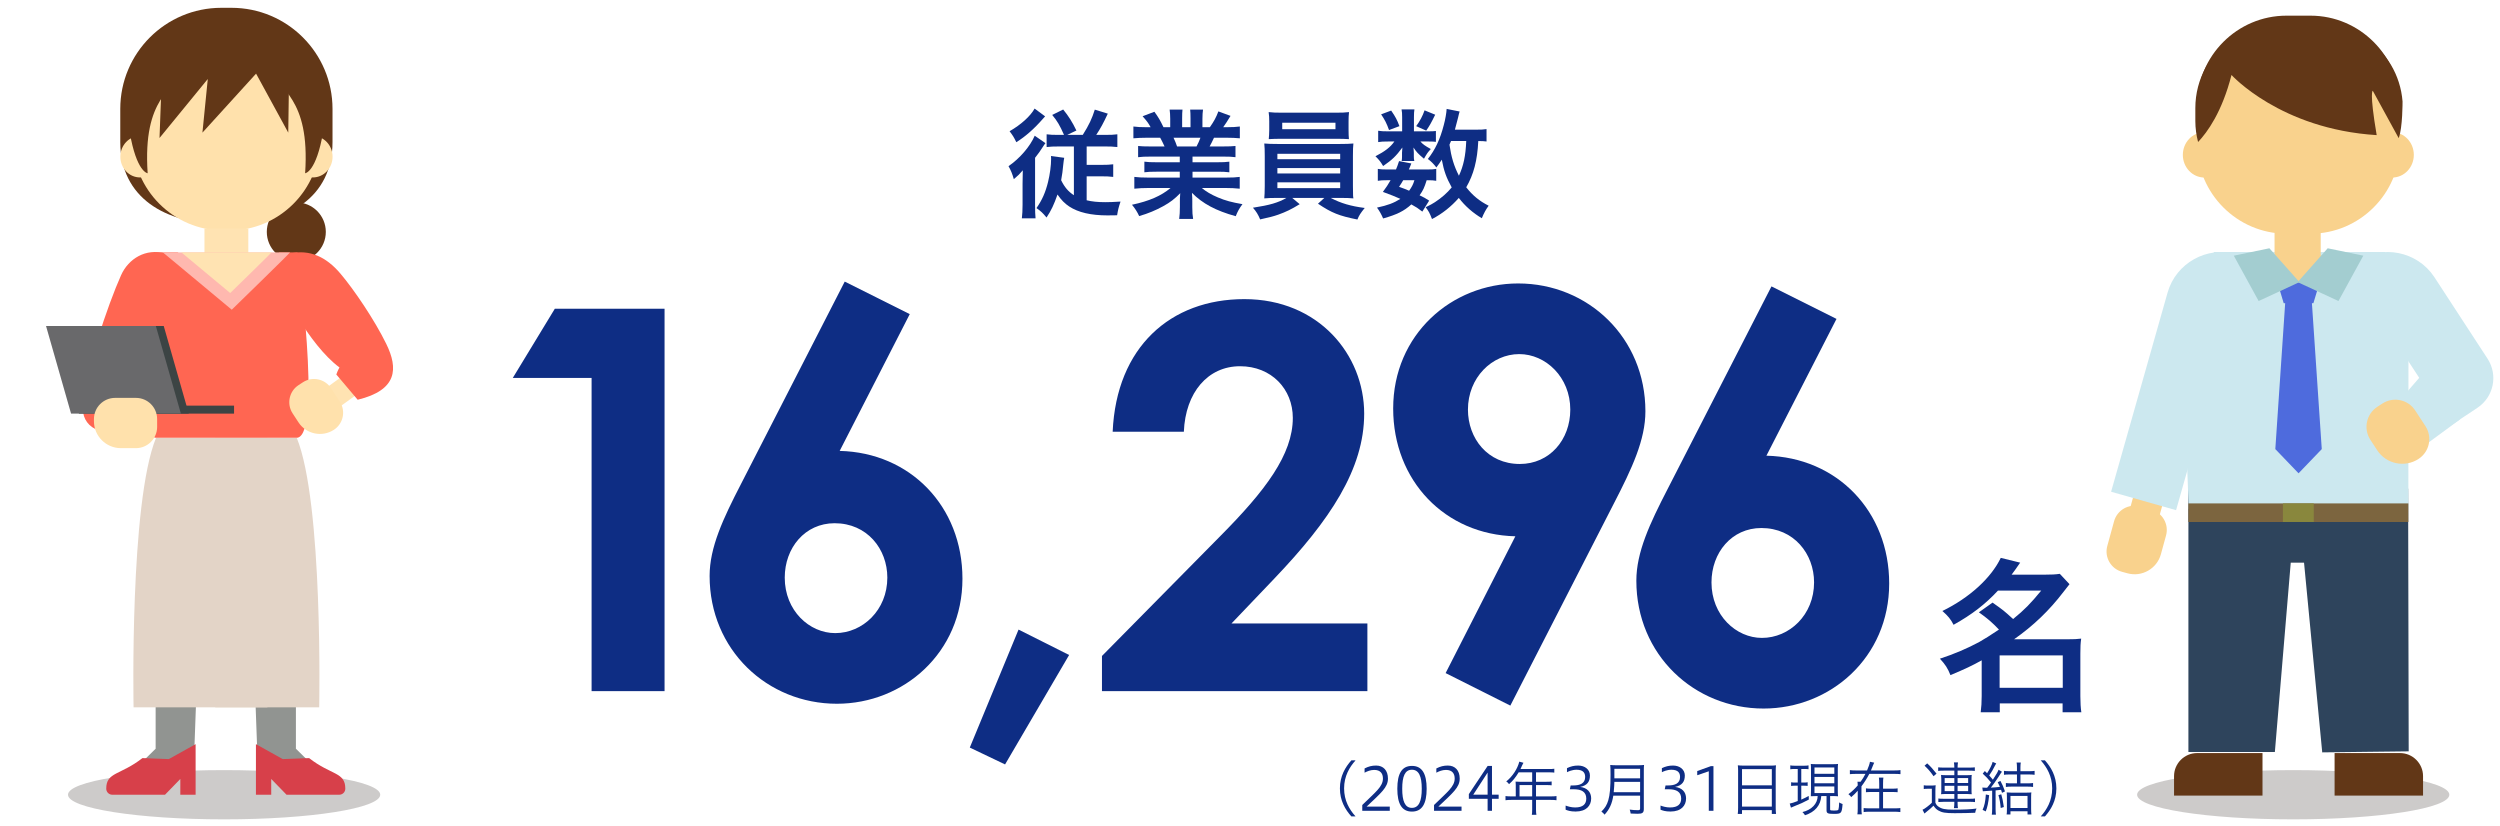 <?xml version="1.0" encoding="utf-8"?>
<!-- Generator: Adobe Illustrator 15.1.0, SVG Export Plug-In . SVG Version: 6.00 Build 0)  -->
<!DOCTYPE svg PUBLIC "-//W3C//DTD SVG 1.1//EN" "http://www.w3.org/Graphics/SVG/1.1/DTD/svg11.dtd">
<svg version="1.1" xmlns="http://www.w3.org/2000/svg" xmlns:xlink="http://www.w3.org/1999/xlink" x="0px" y="0px" width="466px"
	 height="154px" viewBox="0 0 466 154" enable-background="new 0 0 466 154" xml:space="preserve">
<g id="レイヤー_1">
	<g>
		<defs>
			<rect id="SVGID_1_" width="466" height="154"/>
		</defs>
		<clipPath id="SVGID_2_">
			<use xlink:href="#SVGID_1_"  overflow="visible"/>
		</clipPath>
		<g clip-path="url(#SVGID_2_)">
			<defs>
				<rect id="SVGID_3_" width="466" height="154"/>
			</defs>
			<clipPath id="SVGID_4_">
				<use xlink:href="#SVGID_3_"  overflow="visible"/>
			</clipPath>
			<g clip-path="url(#SVGID_4_)">
				<g>
					<defs>
						<rect id="SVGID_5_" x="398.355" y="143.547" width="58.2" height="9.18"/>
					</defs>
					<clipPath id="SVGID_6_">
						<use xlink:href="#SVGID_5_"  overflow="visible"/>
					</clipPath>
					<g clip-path="url(#SVGID_6_)">
						<defs>
							<rect id="SVGID_7_" x="398.356" y="143.547" width="58.198" height="9.18"/>
						</defs>
						<clipPath id="SVGID_8_">
							<use xlink:href="#SVGID_7_"  overflow="visible"/>
						</clipPath>
						<path clip-path="url(#SVGID_8_)" fill="#CDCBCA" d="M456.556,148.137c0,2.535-13.029,4.59-29.1,4.59
							c-16.071,0-29.101-2.055-29.101-4.59s13.029-4.59,29.101-4.59C443.526,143.547,456.556,145.602,456.556,148.137"/>
					</g>
				</g>
			</g>
		</g>
		<polygon clip-path="url(#SVGID_2_)" fill="#2E445C" points="432.864,140.243 448.98,140.05 448.875,91.092 407.918,91.022 
			407.918,140.168 424.035,140.168 426.996,104.879 429.472,104.879 		"/>
		<g clip-path="url(#SVGID_2_)">
			<defs>
				<rect id="SVGID_9_" width="466" height="154"/>
			</defs>
			<clipPath id="SVGID_10_">
				<use xlink:href="#SVGID_9_"  overflow="visible"/>
			</clipPath>
			<path clip-path="url(#SVGID_10_)" fill="#623717" d="M426.198,2.92h4.484c9.16,0,16.655,7.495,16.655,16.656
				c0,9.161-7.495,16.656-16.655,16.656h-4.484c-9.161,0-16.656-7.495-16.656-16.656C409.542,10.416,417.037,2.92,426.198,2.92"/>
			<polygon clip-path="url(#SVGID_10_)" fill="#CCE8EF" points="444.568,46.975 412.685,46.975 406.93,66.865 407.981,94.875 
				448.916,94.875 448.938,66.865 			"/>
			<rect x="423.978" y="40.472" clip-path="url(#SVGID_10_)" fill="#F9D28D" width="8.603" height="8.601"/>
			<polygon clip-path="url(#SVGID_10_)" fill="#F9D28D" points="422.641,47.66 428.449,54.725 434.257,47.66 			"/>
			<polygon clip-path="url(#SVGID_10_)" fill="#4E6BDD" points="431.217,56.512 425.681,56.512 424.474,52.491 432.424,52.491 			
				"/>
			<polygon clip-path="url(#SVGID_10_)" fill="#4E6BDD" points="432.777,83.713 428.449,88.223 424.12,83.713 425.989,56.021 
				430.909,56.021 			"/>
			<path clip-path="url(#SVGID_10_)" fill="#623717" d="M405.242,148.3h16.488v-7.928h-12.192c-2.363,0-4.296,1.933-4.296,4.296
				V148.3z"/>
			<path clip-path="url(#SVGID_10_)" fill="#623717" d="M451.656,148.3h-16.489v-7.928h12.193c2.362,0,4.296,1.933,4.296,4.296
				V148.3z"/>
			<path clip-path="url(#SVGID_10_)" fill="#F9D28D" d="M397.846,102.511L397.846,102.511c-1.505-0.413-2.391-1.968-1.977-3.473
				l10.605-38.611c0.413-1.505,1.968-2.389,3.473-1.976s2.39,1.968,1.977,3.473l-10.605,38.611
				C400.905,102.039,399.351,102.924,397.846,102.511"/>
			<path clip-path="url(#SVGID_10_)" fill="#F9D28D" d="M396.562,106.864l-1.016-0.279c-2.091-0.574-3.32-2.734-2.746-4.824
				l1.265-4.603c0.574-2.092,2.734-3.32,4.824-2.746l2.115,0.581c2.082,0.571,3.317,2.742,2.745,4.824l-0.962,3.505
				C402.049,106.008,399.248,107.602,396.562,106.864"/>
			<path clip-path="url(#SVGID_10_)" fill="#CCE8EF" d="M404.037,54.54l-10.529,37.122l12.111,3.436l12.773-45.032
				c0.328-1.156-0.351-2.369-1.505-2.697C411.381,45.807,405.6,49.034,404.037,54.54"/>
			<path clip-path="url(#SVGID_10_)" fill="#F9D28D" d="M426.198,10.248h4.484c9.16,0,16.655,7.495,16.655,16.656
				c0,9.161-7.495,16.656-16.655,16.656h-4.484c-9.161,0-16.656-7.495-16.656-16.656C409.542,17.743,417.037,10.248,426.198,10.248"
				/>
			<path clip-path="url(#SVGID_10_)" fill="#F9D28D" d="M414.912,28.871c0,2.332-1.797,4.222-4.014,4.222
				c-2.218,0-4.016-1.89-4.016-4.222s1.798-4.222,4.016-4.222C413.115,24.649,414.912,26.539,414.912,28.871"/>
			<path clip-path="url(#SVGID_10_)" fill="#F9D28D" d="M449.936,28.871c0,2.332-1.797,4.222-4.014,4.222
				c-2.219,0-4.016-1.89-4.016-4.222s1.797-4.222,4.016-4.222C448.139,24.649,449.936,26.539,449.936,28.871"/>
			<path clip-path="url(#SVGID_10_)" fill="#623717" d="M440.872,7.002c-2.521-1.699-5.553-2.695-8.805-2.695h-7.023
				c-3.241,0-6.262,0.99-8.778,2.679c-4.244,2.847-7.055,7.687-7.055,13.154v2.432c0,1.346,0.189,2.648,0.51,3.898
				c1.713-1.799,4.463-5.567,6.232-12.495c0,0,9.102,10.093,27.061,11.214c-1.404-8.27-0.727-8.27-0.727-8.27
				s3.611,6.599,4.83,8.829c0.752-1.945,0.719-6.843,0.719-6.843C447.449,13.962,444.779,9.634,440.872,7.002"/>
			<path clip-path="url(#SVGID_10_)" fill="#CCE8EF" d="M453.73,51.603l9.953,15.262c1.985,3.047,1.147,7.124-1.88,9.14
				l-5.013,3.339l-18.096-27.606c-0.666-0.999-0.394-2.362,0.606-3.028C444.065,45.538,450.559,46.84,453.73,51.603"/>
			<polygon clip-path="url(#SVGID_10_)" fill="#CCE8EF" points="451.386,83.438 458.477,78.222 456.635,63.886 446.968,74.996 			
				"/>
			<path clip-path="url(#SVGID_10_)" fill="#F9D28D" d="M450.817,85.545L450.817,85.545c2.044-1.337,2.618-4.077,1.281-6.122
				l-1.91-2.92c-1.337-2.043-4.078-2.617-6.122-1.28l-0.954,0.624c-2.036,1.332-2.612,4.087-1.28,6.123l1.285,1.965
				C444.792,86.495,448.257,87.221,450.817,85.545"/>
			<polygon clip-path="url(#SVGID_10_)" fill="#A3CDD0" points="428.618,52.588 421.01,56.111 416.379,47.659 423.016,46.277 			"/>
			<polygon clip-path="url(#SVGID_10_)" fill="#A3CDD0" points="428.279,52.588 435.889,56.111 440.52,47.659 433.882,46.277 			"/>
			<rect x="407.906" y="93.834" clip-path="url(#SVGID_10_)" fill="#7C653F" width="41.011" height="3.464"/>
			<rect x="425.536" y="93.834" clip-path="url(#SVGID_10_)" fill="#89873D" width="5.75" height="3.464"/>
		</g>
		<g clip-path="url(#SVGID_2_)">
			<defs>
				<rect id="SVGID_11_" width="466" height="154"/>
			</defs>
			<clipPath id="SVGID_12_">
				<use xlink:href="#SVGID_11_"  overflow="visible"/>
			</clipPath>
			<g clip-path="url(#SVGID_12_)">
				<g>
					<defs>
						<rect id="SVGID_13_" x="12.675" y="143.547" width="58.2" height="9.18"/>
					</defs>
					<clipPath id="SVGID_14_">
						<use xlink:href="#SVGID_13_"  overflow="visible"/>
					</clipPath>
					<g clip-path="url(#SVGID_14_)">
						<defs>
							<rect id="SVGID_15_" x="12.675" y="143.547" width="58.2" height="9.18"/>
						</defs>
						<clipPath id="SVGID_16_">
							<use xlink:href="#SVGID_15_"  overflow="visible"/>
						</clipPath>
						<path clip-path="url(#SVGID_16_)" fill="#CDCBCA" d="M70.875,148.137c0,2.535-13.028,4.59-29.1,4.59
							c-16.071,0-29.1-2.055-29.1-4.59s13.029-4.59,29.1-4.59C57.847,143.547,70.875,145.602,70.875,148.137"/>
					</g>
				</g>
			</g>
		</g>
		<polygon clip-path="url(#SVGID_2_)" fill="#919491" points="29.011,114.724 37.137,114.724 36.121,142.601 24.74,143.76 
			29.011,139.561 		"/>
		<g clip-path="url(#SVGID_2_)">
			<defs>
				<rect id="SVGID_17_" width="466" height="154"/>
			</defs>
			<clipPath id="SVGID_18_">
				<use xlink:href="#SVGID_17_"  overflow="visible"/>
			</clipPath>
			<path clip-path="url(#SVGID_18_)" fill="#D7404A" d="M20.93,148.137h9.829l2.856-2.94l-0.004,2.94h2.852v-9.427l-4.998,2.785
				l-4.916-0.186c-4.146,3.234-6.745,2.568-6.745,5.701C19.804,147.633,20.308,148.137,20.93,148.137"/>
			<polygon clip-path="url(#SVGID_18_)" fill="#919491" points="55.157,114.724 47.031,114.724 48.047,142.601 59.428,143.76 
				55.157,139.561 			"/>
			<path clip-path="url(#SVGID_18_)" fill="#D7404A" d="M63.239,148.137H53.41l-2.856-2.94l0.004,2.94h-2.852v-9.427l4.998,2.785
				l4.916-0.186c4.146,3.234,6.745,2.568,6.745,5.701C64.365,147.633,63.861,148.137,63.239,148.137"/>
			<path clip-path="url(#SVGID_18_)" fill="#E3D4C7" d="M40.13,131.849h19.371c0,0,0.764-38.125-4.193-50.256H40.13V131.849z"/>
			<path clip-path="url(#SVGID_18_)" fill="#623717" d="M60.732,43.224c0,3.038-2.462,5.5-5.5,5.5s-5.5-2.462-5.5-5.5
				s2.462-5.5,5.5-5.5S60.732,40.186,60.732,43.224"/>
			<path clip-path="url(#SVGID_18_)" fill="#FFE3B2" d="M61.105,75.857l-1.043-1.445c-0.412-0.571-0.284-1.368,0.287-1.78
				l5.493-3.966c0.571-0.413,1.368-0.284,1.781,0.287l1.043,1.445c0.412,0.571,0.283,1.368-0.288,1.78l-5.492,3.966
				C62.315,76.558,61.518,76.428,61.105,75.857"/>
			<path clip-path="url(#SVGID_18_)" fill="#E3D4C7" d="M49.837,131.849H24.898c0,0-0.764-38.125,4.193-50.256h20.746V131.849z"/>
			<path clip-path="url(#SVGID_18_)" fill="#FF6652" d="M55.45,47.045h-3.384l-9.23,8.554l-9.708-8.554h-4.177
				c0,0-4.643,33.694,0.007,34.548H41.36h1.681h12.401C60.093,80.739,55.45,47.045,55.45,47.045"/>
			<path clip-path="url(#SVGID_18_)" fill="#FF6652" d="M22.568,51.296c-2.408,5.372-6.924,18.429-7.106,24.943
				c-0.051,1.825,1.15,3.445,2.906,3.943l2.536,0.719c3.558,0.943,10.914-32.025,10.914-32.025c0.193-0.682-0.267-1.416-1.023-1.63
				C27.192,46.225,23.952,48.208,22.568,51.296"/>
			<path clip-path="url(#SVGID_18_)" fill="#623717" d="M43.137,1.455h-1.874c-10.407,0-18.844,8.437-18.844,18.844v6.175
				c0,10.407,8.437,15.25,18.844,15.25h1.874c10.407,0,18.844-4.843,18.844-15.25v-6.175C61.981,9.892,53.544,1.455,43.137,1.455"/>
			<path clip-path="url(#SVGID_18_)" fill="#FFE1AC" d="M41.68,6.528h1.041c9.318,0,16.942,7.624,16.942,16.941v2.564
				c0,9.318-7.624,16.941-16.942,16.941H41.68c-9.318,0-16.941-7.623-16.941-16.941v-2.564C24.739,14.152,32.362,6.528,41.68,6.528"
				/>
			<path clip-path="url(#SVGID_18_)" fill="#FFE1AC" d="M29.779,29.212c0,2.134-1.645,3.864-3.674,3.864
				c-2.028,0-3.673-1.73-3.673-3.864s1.645-3.864,3.673-3.864C28.134,25.349,29.779,27.079,29.779,29.212"/>
			<path clip-path="url(#SVGID_18_)" fill="#FFE1AC" d="M61.993,29.212c0,2.134-1.645,3.864-3.674,3.864
				c-2.028,0-3.673-1.73-3.673-3.864s1.645-3.864,3.673-3.864C60.348,25.349,61.993,27.079,61.993,29.212"/>
			<rect x="38.113" y="42.603" clip-path="url(#SVGID_18_)" fill="#FFE3B2" width="8.173" height="7.107"/>
			<path clip-path="url(#SVGID_18_)" fill="#FFB8AF" d="M43.201,57.73c0,0-13.2-11-12.847-10.679H54.04
				C54.515,46.73,43.201,57.73,43.201,57.73"/>
			<path clip-path="url(#SVGID_18_)" fill="#FFE3B2" d="M42.909,54.62c0,0-9.358-7.798-9.108-7.571h16.792
				C50.93,46.822,42.909,54.62,42.909,54.62"/>
			<path clip-path="url(#SVGID_18_)" fill="#623717" d="M50.369,12.229c1.476,4.939,7.471,5.661,6.508,20.068
				c0,0,2.071-0.164,3.353-7.696c0.257-1.511,0.77-6.511,0.77-6.511c-1.28-7.773-6.583-11.561-6.583-11.561"/>
			<path clip-path="url(#SVGID_18_)" fill="#623717" d="M34.031,12.229c-1.476,4.939-7.471,5.661-6.508,20.068
				c0,0-2.071-0.164-3.353-7.696c-0.257-1.511-0.77-6.511-0.77-6.511c1.28-7.773,6.583-11.561,6.583-11.561"/>
			<polygon clip-path="url(#SVGID_18_)" fill="#623717" points="43.322,4.31 30.426,7.355 29.732,25.724 38.732,14.724 
				37.732,24.724 47.732,13.724 53.732,24.724 53.973,7.355 			"/>
			<path clip-path="url(#SVGID_18_)" fill="#FF6652" d="M63.462,51.006c2.526,2.98,6.333,8.592,8.535,13.088
				c2.26,4.614,2.079,8.629-5.327,10.418l-3.979-4.705c0.278-0.821,0.592-1.307,0.592-1.307
				C57.418,64.141,52.38,53.547,52.38,53.547c-0.571-0.858,0.744-6.101,1.828-6.325C57.669,46.507,60.732,47.786,63.462,51.006"/>
			<path clip-path="url(#SVGID_18_)" fill="#FFE1AC" d="M62.242,80.112L62.242,80.112c1.753-1.147,2.245-3.497,1.098-5.25
				l-1.637-2.503c-1.147-1.753-3.497-2.245-5.25-1.098l-0.818,0.535c-1.746,1.141-2.24,3.504-1.098,5.25l1.102,1.685
				C57.075,80.928,60.046,81.548,62.242,80.112"/>
			<rect x="26.42" y="75.61" clip-path="url(#SVGID_18_)" fill="#3C4444" width="17.209" height="1.489"/>
			<polygon clip-path="url(#SVGID_18_)" fill="#3C4444" points="35.188,77.099 14.721,77.099 10.056,60.771 30.523,60.771 			"/>
			<polygon clip-path="url(#SVGID_18_)" fill="#69696B" points="33.715,77.099 13.247,77.099 8.582,60.771 29.05,60.771 			"/>
			<path clip-path="url(#SVGID_18_)" fill="#FFE1AC" d="M17.511,78.52v-0.403c0-2.183,1.77-3.952,3.952-3.952h3.874
				c2.183,0,3.952,1.769,3.952,3.952v1.466c0,2.174-1.778,3.953-3.952,3.953h-2.81C19.768,83.535,17.511,81.278,17.511,78.52"/>
		</g>
		<g clip-path="url(#SVGID_2_)">
			<path fill="#0E2D84" d="M371.411,112.325c1.992,1.41,2.054,1.44,3.832,3.065c2.146-1.747,3.249-2.882,5.241-5.303h-8.062
				c-2.392,2.574-4.874,4.476-8.277,6.376c-0.521-1.042-1.042-1.655-2.084-2.575c5.027-2.452,9.073-6.131,10.882-9.901l3.617,0.889
				c-0.797,1.165-1.072,1.533-1.594,2.238h6.284c1.165,0,1.9-0.031,2.698-0.153l1.809,1.931c-0.368,0.46-0.398,0.491-1.104,1.41
				c-2.667,3.495-5.61,6.315-9.228,8.859h9.933c1.226,0,1.839-0.03,2.574-0.122c-0.122,0.827-0.153,1.624-0.153,2.82v7.878
				c0,1.227,0.062,2.237,0.185,3.035h-3.495v-1.655h-11.71v1.655h-3.556c0.122-0.92,0.184-1.932,0.184-3.035v-6.652
				c-1.87,1.042-3.065,1.595-5.824,2.759c-0.521-1.317-0.95-1.962-1.962-3.065c2.636-0.858,5.149-1.931,7.357-3.127
				c0.98-0.552,1.992-1.195,3.647-2.299c-1.287-1.349-2.146-2.084-3.74-3.219L371.411,112.325z M372.729,128.204h11.771v-6.039
				h-11.771V128.204z"/>
		</g>
		<g clip-path="url(#SVGID_2_)">
			<defs>
				<rect id="SVGID_19_" width="466" height="154"/>
			</defs>
			<clipPath id="SVGID_20_">
				<use xlink:href="#SVGID_19_"  overflow="visible"/>
			</clipPath>
			<g clip-path="url(#SVGID_20_)">
				<path fill="#0E2D84" d="M189.858,117.355l9.426,4.736l-11.94,20.4l-6.574-3.143L189.858,117.355z"/>
			</g>
		</g>
		<g clip-path="url(#SVGID_2_)">
			<path fill="#0E2D84" d="M190.606,34.274c0-0.946,0-1.078,0.044-2.53c-0.638,0.748-0.792,0.902-1.672,1.65
				c-0.286-0.99-0.55-1.65-0.99-2.42c2.09-1.431,4.026-3.675,4.884-5.677l2.002,1.386c-0.198,0.242-0.22,0.286-0.726,1.056
				c-0.374,0.572-0.44,0.682-1.21,1.672v8.713c0,1.21,0.022,1.914,0.088,2.574h-2.552c0.088-0.704,0.132-1.54,0.132-2.552V34.274z
				 M194.809,21.688c-0.176,0.176-0.22,0.22-0.396,0.44c-1.672,1.915-3.279,3.323-4.973,4.379c-0.462-0.946-0.594-1.166-1.254-2.046
				c2.112-1.21,3.895-2.816,4.665-4.225L194.809,21.688z M198.33,25.143c-0.77-1.76-1.276-2.618-2.2-3.719l2.046-1.012
				c0.99,1.21,1.716,2.354,2.464,3.917l-1.716,0.814h2.904c1.188-1.892,1.716-3.037,2.244-4.708l2.42,0.748
				c-0.77,1.672-1.386,2.816-2.156,3.96h1.716c1.012,0,1.584-0.022,2.222-0.11v2.376c-0.748-0.088-1.452-0.11-2.333-0.11h-3.388
				v3.433h2.772c0.924,0,1.518-0.022,2.178-0.11v2.354c-0.682-0.088-1.342-0.11-2.222-0.11h-2.729v4.467
				c1.012,0.242,2.046,0.352,3.455,0.352c0.77,0,1.43-0.022,2.86-0.11c-0.374,1.122-0.462,1.497-0.638,2.553
				c-1.056,0.022-1.672,0.022-1.804,0.022c-3.059,0-5.435-0.55-7.107-1.65c-0.836-0.55-1.519-1.232-2.201-2.244
				c-0.638,1.848-1.188,3.014-2.046,4.291c-0.682-0.836-1.012-1.145-1.871-1.76c1.056-1.519,1.672-2.905,2.156-4.863
				c0.352-1.43,0.572-3.081,0.572-4.334c0-0.242,0-0.308-0.022-0.506l2.464,0.33c-0.066,0.374-0.11,0.616-0.176,1.254
				c-0.088,1.012-0.22,2.024-0.396,2.926c0.616,1.276,1.342,2.134,2.376,2.794v-9.087h-2.729c-0.99,0-1.694,0.022-2.354,0.11v-2.376
				c0.616,0.088,1.232,0.11,2.178,0.11H198.33z"/>
			<path fill="#0E2D84" d="M214.411,29.191c-1.012,0-1.584,0.022-2.267,0.11v-2.09c0.616,0.066,1.188,0.088,2.267,0.088h2.662
				c-0.33-0.704-0.572-1.21-0.814-1.628h-2.376c-1.078,0-1.914,0.044-2.618,0.11v-2.2c0.682,0.088,1.386,0.132,2.508,0.132h0.704
				c-0.418-0.77-0.682-1.122-1.496-2.046l2.2-0.836c0.748,1.034,1.056,1.562,1.694,2.882h1.254V22.15c0-0.66-0.044-1.276-0.11-1.716
				h2.398c-0.044,0.396-0.066,0.88-0.066,1.628v1.65h1.562v-1.65c0-0.704-0.022-1.21-0.066-1.628h2.398
				c-0.066,0.418-0.11,1.012-0.11,1.716v1.562h1.386c0.771-1.1,1.188-1.87,1.584-2.948l2.266,0.836
				c-0.528,0.88-0.88,1.43-1.364,2.112h0.616c1.144,0,1.826-0.044,2.486-0.132v2.2c-0.682-0.066-1.54-0.11-2.618-0.11h-2.2
				c-0.418,0.88-0.506,1.078-0.814,1.628h2.553c1.078,0,1.628-0.022,2.266-0.088v2.09c-0.682-0.088-1.232-0.11-2.266-0.11h-5.743
				v1.056h4.599c0.99,0,1.65-0.022,2.267-0.11v1.98c-0.616-0.088-1.298-0.11-2.267-0.11h-4.599v1.1h6.139
				c1.254,0,2.024-0.044,2.662-0.132v2.2c-0.814-0.088-1.628-0.132-2.64-0.132h-4.423c0.748,0.638,1.738,1.232,2.993,1.76
				c1.408,0.594,2.552,0.902,4.577,1.254c-0.616,0.836-0.88,1.32-1.254,2.244c-3.696-1.012-6.183-2.354-8.163-4.356
				c0.066,0.836,0.066,1.034,0.066,1.562v1.078c0,0.924,0.044,1.606,0.154,2.222h-2.597c0.088-0.638,0.132-1.364,0.132-2.244v-1.056
				c0-0.506,0-0.594,0.066-1.496c-1.034,1.056-1.848,1.694-3.168,2.42c-1.408,0.77-2.75,1.342-4.489,1.848
				c-0.352-0.77-0.77-1.43-1.342-2.112c3.212-0.682,5.435-1.65,7.195-3.125h-4.093c-1.034,0-1.826,0.044-2.663,0.132v-2.2
				c0.704,0.088,1.453,0.132,2.641,0.132h5.831v-1.1h-4.356c-0.968,0-1.628,0.022-2.244,0.11v-1.98
				c0.616,0.088,1.254,0.11,2.244,0.11h4.356v-1.056H214.411z M223.036,27.299c0.33-0.638,0.506-1.034,0.726-1.628h-5.017
				c0.308,0.66,0.44,0.99,0.66,1.628H223.036z"/>
			<path fill="#0E2D84" d="M238.104,36.892c-1.1,0-1.738,0.022-2.442,0.088c0.044-0.55,0.088-1.21,0.088-2.311v-5.567
				c0-1.122-0.021-1.694-0.088-2.354c0.66,0.066,1.408,0.088,2.442,0.088h11.706c1.078,0,1.694-0.022,2.464-0.088
				c-0.065,0.594-0.088,1.122-0.088,2.354v5.567c0,0.858,0.022,1.342,0.022,1.43c0,0.418,0,0.484,0.065,0.88
				c-0.682-0.066-1.364-0.088-2.464-0.088h-1.761c1.871,0.99,3.741,1.541,6.337,1.871c-0.792,0.99-1.056,1.386-1.364,2.156
				c-3.41-0.682-4.796-1.232-7.349-2.949l1.188-1.078h-5.985l1.387,1.167c-1.541,0.946-2.53,1.43-4.005,1.958
				c-0.88,0.308-1.563,0.484-3.366,0.88c-0.374-0.902-0.727-1.474-1.343-2.178c3.146-0.484,4.665-0.924,6.249-1.827H238.104z
				 M251.373,24.285c0,0.66,0.021,1.144,0.065,1.65c-0.66-0.044-1.408-0.066-2.376-0.066h-10.144c-0.99,0-1.761,0.022-2.421,0.066
				c0.045-0.55,0.089-1.056,0.089-1.65V22.59c0-0.66-0.022-1.034-0.11-1.694c0.771,0.088,1.32,0.11,2.508,0.11h9.99
				c1.188,0,1.716-0.022,2.486-0.11c-0.066,0.594-0.088,0.99-0.088,1.694V24.285z M238.104,29.675h11.706v-1.012h-11.706V29.675z
				 M238.104,32.337h11.706v-1.012h-11.706V32.337z M238.104,35.066h11.706v-1.078h-11.706V35.066z M239.007,22.876v1.21h9.924
				v-1.21H239.007z"/>
		</g>
		<g clip-path="url(#SVGID_2_)">
			<path fill="#0E2D84" d="M266.243,24.482c0.66,0,1.144-0.022,1.408-0.066v2.024c-0.33-0.044-0.727-0.066-1.408-0.066h-1.475
				c0.396,0.484,0.858,0.814,1.937,1.408c-0.594,0.638-0.682,0.77-1.276,1.804c-1.1-0.924-1.408-1.254-1.958-2.09
				c0.044,0.462,0.066,0.726,0.066,0.902v0.792c0,0.286,0.021,0.55,0.088,0.814h-2.354c0.044-0.242,0.065-0.484,0.065-0.726v-0.836
				c0-0.198,0.022-0.55,0.066-0.946c-1.188,1.606-1.893,2.288-3.587,3.454c-0.483-0.814-0.726-1.122-1.43-1.826
				c1.76-0.902,2.794-1.694,3.521-2.75h-1.188c-0.792,0-1.342,0.022-1.826,0.11v-2.112c0.506,0.088,1.013,0.11,1.849,0.11h2.618
				v-2.596c0-0.682-0.022-1.056-0.11-1.497h2.398c-0.065,0.418-0.088,0.792-0.088,1.453v2.64H266.243z M265.121,39.445
				c-0.814-0.638-1.122-0.836-2.047-1.342c-1.386,1.254-2.684,1.892-5.259,2.618c-0.33-0.77-0.66-1.364-1.144-2.024
				c1.98-0.418,3.146-0.858,4.356-1.628c-1.101-0.484-1.694-0.726-3.257-1.298c0.704-0.968,0.902-1.254,1.431-2.178h-0.639
				c-0.792,0-1.231,0.022-1.737,0.11v-2.222c0.483,0.088,0.924,0.11,1.737,0.11h1.65c0.221-0.506,0.309-0.77,0.572-1.562l2.288,0.44
				c-0.197,0.55-0.286,0.704-0.462,1.122h3.477c0.771,0,1.21-0.022,1.628-0.11v2.222c-0.462-0.088-0.836-0.11-1.782-0.11
				c-0.439,1.386-0.638,1.848-1.319,2.816c0.88,0.418,1.034,0.506,1.782,0.99L265.121,39.445z M259.313,20.61
				c0.836,1.21,1.1,1.738,1.54,2.904l-1.937,0.726c-0.44-1.232-0.792-1.914-1.475-2.926L259.313,20.61z M261.557,33.592
				c-0.309,0.528-0.374,0.638-0.771,1.232c0.924,0.33,1.21,0.44,1.87,0.726c0.462-0.616,0.771-1.188,0.99-1.958H261.557z
				 M267.52,21.38c-0.836,1.694-0.99,1.958-1.673,2.971l-1.87-0.836c0.704-0.968,1.188-1.87,1.563-2.948L267.52,21.38z
				 M277.091,26.375c-0.44-0.066-0.683-0.066-1.54-0.088c-0.177,3.653-0.858,6.227-2.245,8.625c1.188,1.518,2.465,2.574,4.181,3.433
				c-0.506,0.682-0.88,1.364-1.275,2.332c-1.65-0.968-3.146-2.288-4.291-3.785c-1.408,1.606-3.08,2.949-4.995,3.939
				c-0.439-1.145-0.638-1.497-1.188-2.201c0.946-0.462,1.231-0.616,1.738-0.946c1.275-0.836,2.266-1.716,3.124-2.75
				c-1.034-1.871-1.452-3.081-1.849-5.171c-0.396,0.616-0.55,0.836-1.012,1.452c-0.484-0.638-0.968-1.122-1.584-1.584
				c1.364-1.716,2.288-3.675,2.97-6.337c0.286-1.034,0.507-2.354,0.528-2.993l2.421,0.484c-0.088,0.264-0.133,0.462-0.309,1.21
				c-0.132,0.572-0.33,1.32-0.572,2.178h3.829c1.056,0,1.54-0.022,2.068-0.11V26.375z M270.468,26.287
				c-0.176,0.396-0.176,0.396-0.286,0.682c0.352,2.354,0.814,3.917,1.76,5.787c0.858-1.849,1.255-3.719,1.364-6.469H270.468z"/>
		</g>
		<g clip-path="url(#SVGID_2_)">
			<defs>
				<rect id="SVGID_21_" width="466" height="154"/>
			</defs>
			<clipPath id="SVGID_22_">
				<use xlink:href="#SVGID_21_"  overflow="visible"/>
			</clipPath>
			<g clip-path="url(#SVGID_22_)">
				<path fill="#0E2D84" d="M251.894,152.182c-1.134-1.265-2.135-2.938-2.135-5.226c0-2.277,1.001-3.961,2.135-5.226h0.781
					c-1.134,1.265-2.135,2.948-2.135,5.226c0,2.288,1.001,3.961,2.135,5.226H251.894z"/>
				<path fill="#0E2D84" d="M253.927,151.137v-1.089c2.409-2.365,3.851-3.399,3.851-4.929c0-0.936-0.473-1.606-1.628-1.606
					c-0.682,0-1.331,0.264-1.793,0.517v-0.792c0.736-0.374,1.353-0.539,2.145-0.539c1.343,0,2.212,0.902,2.212,2.432
					c0,1.65-1.298,2.674-3.972,5.215h4.313v0.792H253.927z"/>
				<path fill="#0E2D84" d="M265.929,147.022c0,2.805-0.858,4.257-2.74,4.257c-1.87,0-2.728-1.419-2.728-4.257
					c0-2.85,0.857-4.258,2.728-4.258C265.07,142.765,265.929,144.206,265.929,147.022z M261.374,147.022
					c0,2.299,0.506,3.564,1.804,3.564c1.299,0,1.838-1.266,1.838-3.564c0-2.3-0.539-3.543-1.838-3.543
					C261.88,143.479,261.374,144.723,261.374,147.022z"/>
				<path fill="#0E2D84" d="M267.303,151.137v-1.089c2.41-2.365,3.851-3.399,3.851-4.929c0-0.936-0.473-1.606-1.628-1.606
					c-0.682,0-1.331,0.264-1.793,0.517v-0.792c0.736-0.374,1.353-0.539,2.145-0.539c1.343,0,2.212,0.902,2.212,2.432
					c0,1.65-1.298,2.674-3.972,5.215h4.313v0.792H267.303z"/>
				<path fill="#0E2D84" d="M277.291,151.137v-2.244h-3.498v-0.869l3.509-5.259h0.804v5.357h1.243v0.771h-1.243v2.244H277.291z
					 M277.291,148.122v-4.114l-2.674,4.114H277.291z"/>
				<path fill="#0E2D84" d="M282.537,146.329c0-0.209-0.011-0.429-0.033-0.638c0.165,0.021,0.507,0.032,0.771,0.032h2.321v-1.76
					h-2.52c-0.55,0.924-1.122,1.628-1.793,2.2c-0.165-0.231-0.309-0.374-0.518-0.506c1.145-0.902,2.102-2.354,2.432-3.686
					l0.771,0.209c-0.044,0.077-0.077,0.143-0.144,0.286c-0.033,0.055-0.065,0.132-0.109,0.22l-0.221,0.495l-0.077,0.165h5.336
					c0.451,0,0.716-0.011,0.969-0.055v0.726c-0.221-0.033-0.518-0.055-0.969-0.055h-2.442v1.76h1.947
					c0.44,0,0.704-0.011,0.969-0.055v0.715c-0.231-0.033-0.583-0.044-0.957-0.044h-1.959v2.112h2.729
					c0.506,0,0.814-0.021,1.09-0.065v0.78c-0.275-0.044-0.616-0.065-1.09-0.065h-2.729v1.782c0,0.462,0.022,0.759,0.077,1.001
					h-0.858c0.045-0.22,0.066-0.528,0.066-1.001v-1.782h-3.884c-0.473,0-0.813,0.021-1.089,0.065v-0.78
					c0.275,0.044,0.594,0.065,1.089,0.065h0.825V146.329z M285.596,148.452v-2.112h-2.354v2.112H285.596z"/>
				<path fill="#0E2D84" d="M291.832,150.157c0.407,0.154,1.045,0.353,1.771,0.353c1.496,0,2.079-0.649,2.079-1.661
					c0-1.255-0.913-1.728-2.288-1.728h-0.771l0.144-0.715h0.517c1.222,0,2.189-0.374,2.189-1.573c0-0.693-0.286-1.354-1.617-1.354
					c-0.803,0-1.552,0.341-1.771,0.462v-0.759c0.671-0.319,1.298-0.484,2.079-0.484c1.266,0,2.2,0.748,2.2,1.849
					c0,1.133-0.483,1.859-1.826,2.134c1.255,0.154,2.058,0.902,2.058,2.146c0,1.343-0.913,2.442-2.904,2.442
					c-0.979,0-1.507-0.198-1.859-0.341V150.157z"/>
				<path fill="#0E2D84" d="M300.721,148.31c-0.23,1.485-0.726,2.574-1.628,3.542c-0.154-0.209-0.385-0.439-0.594-0.572
					c0.682-0.671,1.022-1.231,1.287-2.112c0.297-1.022,0.418-2.354,0.418-4.764c0-0.957-0.012-1.43-0.056-1.814
					c0.319,0.032,0.693,0.055,1.122,0.055h4.049c0.44,0,0.825-0.022,1.134-0.055c-0.033,0.253-0.045,0.561-0.045,1.11v7.097
					c0,0.692-0.253,0.891-1.144,0.891c-0.385,0-0.781-0.011-1.31-0.044c-0.033-0.23-0.088-0.495-0.176-0.737
					c0.528,0.077,1.023,0.11,1.54,0.11c0.309,0,0.396-0.066,0.396-0.33v-2.376H300.721z M305.716,147.66v-1.925h-4.797
					c0,0.495-0.033,0.924-0.121,1.925H305.716z M305.716,145.086v-1.782h-4.797v1.782H305.716z"/>
				<path fill="#0E2D84" d="M309.521,150.157c0.407,0.154,1.045,0.353,1.771,0.353c1.496,0,2.079-0.649,2.079-1.661
					c0-1.255-0.913-1.728-2.288-1.728h-0.771l0.144-0.715h0.517c1.222,0,2.189-0.374,2.189-1.573c0-0.693-0.286-1.354-1.617-1.354
					c-0.803,0-1.552,0.341-1.771,0.462v-0.759c0.671-0.319,1.299-0.484,2.079-0.484c1.266,0,2.2,0.748,2.2,1.849
					c0,1.133-0.483,1.859-1.826,2.134c1.255,0.154,2.058,0.902,2.058,2.146c0,1.343-0.913,2.442-2.904,2.442
					c-0.979,0-1.507-0.198-1.859-0.341V150.157z"/>
				<path fill="#0E2D84" d="M318.519,151.137v-7.371l-2.156,0.737v-0.781l2.541-0.913h0.484v8.328H318.519z"/>
				<path fill="#0E2D84" d="M323.985,143.722c0-0.429-0.021-0.781-0.055-1.067c0.308,0.033,0.649,0.056,1.155,0.056h4.841
					c0.506,0,0.836-0.012,1.122-0.056c-0.033,0.265-0.055,0.627-0.055,0.99v6.909c0,0.484,0.021,0.869,0.065,1.166h-0.792v-0.715
					h-5.556v0.715h-0.792c0.044-0.297,0.065-0.649,0.065-1.155V143.722z M324.712,146.384h5.556v-3.015h-5.556V146.384z
					 M324.712,150.345h5.556v-3.301h-5.556V150.345z"/>
				<path fill="#0E2D84" d="M334.601,143.337c-0.462,0-0.572,0.011-0.891,0.055v-0.727c0.22,0.045,0.517,0.066,0.913,0.066h1.595
					c0.385,0,0.671-0.021,0.892-0.066v0.716c-0.265-0.033-0.518-0.044-0.869-0.044h-0.484v2.53h0.473
					c0.353,0,0.463-0.012,0.716-0.056v0.683c-0.253-0.033-0.407-0.044-0.716-0.044h-0.473v2.597c0.407-0.188,0.726-0.33,1.386-0.683
					l0.022,0.671c-0.869,0.474-1.672,0.848-2.762,1.266c-0.209,0.077-0.462,0.187-0.572,0.242l-0.23-0.76
					c0.264-0.032,0.88-0.23,1.496-0.473v-2.86h-0.506c-0.309,0-0.495,0.011-0.727,0.055v-0.693c0.231,0.044,0.396,0.056,0.727,0.056
					h0.506v-2.53H334.601z M338.583,148.387c-0.407,0-0.77,0.011-1.045,0.032c0.022-0.308,0.033-0.615,0.033-1.089v-3.828
					c0-0.539-0.011-0.814-0.044-1.101c0.264,0.033,0.517,0.044,1.056,0.044h2.992c0.518,0,0.749-0.011,1.034-0.044
					c-0.032,0.253-0.044,0.55-0.044,1.101v3.807c0,0.527,0.012,0.847,0.044,1.122c-0.318-0.033-0.561-0.044-1.045-0.044h-0.429
					v2.464c0,0.209,0.055,0.231,0.792,0.231c0.528,0,0.693-0.044,0.759-0.188c0.066-0.176,0.121-0.704,0.132-1.32
					c0.21,0.132,0.463,0.242,0.639,0.297c-0.144,1.75-0.22,1.838-1.628,1.838c-1.155,0-1.364-0.11-1.364-0.693v-2.629h-0.979
					c-0.121,1.738-1.177,2.981-3.036,3.575c-0.1-0.176-0.275-0.407-0.474-0.594c1.717-0.407,2.816-1.563,2.839-2.981H338.583z
					 M338.22,144.238h3.697v-1.177h-3.697V144.238z M338.22,145.999h3.697v-1.177h-3.697V145.999z M338.22,147.825h3.697v-1.232
					h-3.697V147.825z"/>
				<path fill="#0E2D84" d="M353.07,143.611c0.562,0,0.946-0.021,1.178-0.065v0.759c-0.231-0.033-0.704-0.055-1.178-0.055h-4.631
					c-0.374,0.737-0.99,1.705-1.464,2.321v4.114c0,0.418,0.022,0.869,0.066,1.111h-0.825c0.044-0.22,0.066-0.627,0.066-1.111v-3.289
					c-0.451,0.506-0.704,0.748-1.222,1.188c-0.132-0.209-0.297-0.385-0.517-0.55c0.659-0.495,1.21-1.012,1.738-1.628
					c-0.012-0.363-0.022-0.506-0.056-0.693h0.595c0.341-0.462,0.648-0.968,0.901-1.463h-1.716c-0.484,0-0.957,0.021-1.188,0.055
					v-0.759c0.231,0.044,0.627,0.065,1.188,0.065h2.013c0.275-0.616,0.495-1.265,0.54-1.617l0.792,0.165
					c-0.077,0.154-0.089,0.188-0.198,0.451c-0.188,0.474-0.319,0.804-0.407,1.001H353.07z M352.696,147.011
					c0.484,0,0.814-0.021,1.023-0.065v0.726c-0.231-0.032-0.616-0.044-1.023-0.044h-1.694v3.048h2.146
					c0.484,0,0.858-0.022,1.078-0.055v0.748c-0.385-0.044-0.692-0.066-1.078-0.066h-4.687c-0.44,0-0.814,0.022-1.078,0.066v-0.748
					c0.253,0.032,0.66,0.055,1.078,0.055h1.826v-3.048h-1.441c-0.418,0-0.803,0.012-1.034,0.044v-0.726
					c0.209,0.044,0.539,0.065,1.034,0.065h1.441v-0.913c0-0.571-0.021-0.901-0.065-1.155h0.847
					c-0.044,0.198-0.066,0.562-0.066,1.155v0.913H352.696z"/>
				<path fill="#0E2D84" d="M358.591,146.373c0.23,0.044,0.451,0.055,0.836,0.055h0.561c0.286,0,0.595-0.021,0.825-0.055
					c-0.044,0.286-0.055,0.649-0.055,1.133v2.112c0.154,0.363,0.286,0.528,0.528,0.704c0.627,0.463,1.265,0.595,2.794,0.595
					c2.058,0,3.322-0.056,4.346-0.209c-0.165,0.362-0.187,0.451-0.253,0.792c-1.001,0.044-2.442,0.077-3.807,0.077
					c-1.738,0-2.387-0.11-3.069-0.507c-0.352-0.209-0.616-0.473-0.891-0.891c-0.43,0.429-0.837,0.781-1.266,1.111
					c-0.154,0.121-0.286,0.23-0.418,0.352l-0.363-0.704c0.363-0.143,1.254-0.813,1.738-1.309v-2.607h-0.715
					c-0.363,0-0.562,0.011-0.792,0.055V146.373z M359.229,142.291c0.649,0.595,1.101,1.101,1.738,1.915l-0.55,0.483
					c-0.583-0.836-1.013-1.342-1.684-1.958L359.229,142.291z M362.298,143.645c-0.506,0-0.847,0.022-1.022,0.055v-0.671
					c0.197,0.033,0.648,0.056,1.133,0.056h1.881c0-0.363-0.032-0.693-0.077-0.969h0.76c-0.056,0.265-0.077,0.605-0.077,0.969h2.09
					c0.463,0,0.913-0.022,1.123-0.056v0.671c-0.221-0.032-0.551-0.055-1.09-0.055h-2.123v0.848h1.793
					c0.353,0,0.562-0.012,0.848-0.045c-0.033,0.198-0.044,0.451-0.044,0.727v2.167c0,0.275,0.011,0.518,0.044,0.704
					c-0.188-0.021-0.562-0.044-0.848-0.044h-1.793v0.892h2.179c0.517,0,0.847-0.011,1.066-0.056v0.672
					c-0.22-0.033-0.572-0.056-1.078-0.056h-2.167v0.209c0,0.374,0.021,0.693,0.066,0.969h-0.749
					c0.045-0.286,0.077-0.595,0.077-0.969v-0.209h-1.892c-0.43,0-0.858,0.022-1.09,0.044v-0.66c0.221,0.045,0.539,0.056,1.09,0.056
					h1.892v-0.892h-1.628c-0.297,0-0.638,0.012-0.847,0.044c0.032-0.197,0.044-0.418,0.044-0.704v-2.178
					c0-0.286-0.012-0.495-0.044-0.716c0.23,0.033,0.527,0.045,0.847,0.045h1.628v-0.848H362.298z M362.485,145.031v0.924h1.804
					v-0.924H362.485z M362.485,146.472v0.99h1.804v-0.99H362.485z M364.895,145.955h1.969v-0.924h-1.969V145.955z M364.895,147.462
					h1.969v-0.99h-1.969V147.462z"/>
				<path fill="#0E2D84" d="M369.503,146.802c0.197,0.022,0.418,0.033,0.648,0.033c0.056,0,0.088,0,0.253,0
					c0.298-0.363,0.495-0.638,0.727-0.979c-0.539-0.671-1.013-1.177-1.552-1.649l0.396-0.484c0.242,0.231,0.297,0.286,0.418,0.407
					c0.506-0.76,0.957-1.684,1.034-2.112l0.671,0.286c-0.077,0.121-0.109,0.165-0.22,0.385c-0.33,0.682-0.66,1.243-1.089,1.859
					c0.242,0.275,0.396,0.44,0.517,0.583l0.088,0.11l0.077,0.099c0.759-1.166,0.902-1.431,1.057-1.859l0.638,0.374
					c-0.088,0.11-0.143,0.188-0.22,0.297c-0.044,0.066-0.132,0.188-0.253,0.386l-0.242,0.374c-0.385,0.604-0.946,1.386-1.354,1.903
					c0.66-0.033,1.133-0.066,1.694-0.144c-0.154-0.363-0.231-0.517-0.418-0.869l0.506-0.242c0.341,0.616,0.583,1.178,0.848,1.959
					l-0.551,0.264c-0.088-0.297-0.109-0.385-0.176-0.562c-0.308,0.044-0.462,0.056-1.023,0.11v3.443
					c0,0.495,0.022,0.792,0.066,1.078h-0.771c0.044-0.286,0.066-0.627,0.066-1.078v-3.399l-0.188,0.011
					c-0.23,0.022-0.483,0.033-0.891,0.056c-0.363,0.021-0.473,0.033-0.66,0.055L369.503,146.802z M370.778,148.222
					c-0.143,1.408-0.33,2.277-0.638,3.025l-0.583-0.286c0.352-0.792,0.517-1.552,0.605-2.872L370.778,148.222z M373.034,148.057
					c0.176,0.561,0.363,1.44,0.484,2.376l-0.584,0.176c-0.065-0.836-0.22-1.727-0.429-2.398L373.034,148.057z M374.629,144.359
					c-0.473,0-0.836,0.022-1.089,0.066v-0.737c0.264,0.044,0.605,0.066,1.101,0.066h1.32v-0.737c0-0.353-0.022-0.66-0.066-0.88
					h0.781c-0.044,0.23-0.066,0.561-0.066,0.901v0.716h1.552c0.483,0,0.825-0.022,1.089-0.066v0.737
					c-0.209-0.033-0.66-0.066-1.089-0.066h-1.552v1.661h1.266c0.506,0,0.825-0.021,1.089-0.065v0.737
					c-0.275-0.044-0.583-0.066-1.078-0.066h-2.915c-0.386,0-0.825,0.022-1.078,0.066v-0.737c0.264,0.044,0.594,0.065,1.089,0.065
					h0.979v-1.661H374.629z M374.75,151.818h-0.715c0.044-0.22,0.055-0.517,0.055-1.022v-2.112c0-0.462-0.011-0.683-0.044-0.979
					c0.177,0.022,0.551,0.044,0.814,0.044h2.927c0.362,0,0.682-0.011,0.857-0.044c-0.032,0.209-0.044,0.484-0.044,1.001v2.058
					c0,0.396,0.022,0.825,0.056,1.056h-0.727v-0.604h-3.18V151.818z M374.75,150.608h3.18v-2.244h-3.18V150.608z"/>
				<path fill="#0E2D84" d="M380.393,152.182c1.133-1.265,2.134-2.938,2.134-5.226c0-2.277-1.001-3.961-2.134-5.226h0.781
					c1.133,1.265,2.134,2.948,2.134,5.226c0,2.288-1.001,3.961-2.134,5.226H380.393z"/>
			</g>
		</g>
		<g clip-path="url(#SVGID_2_)">
			<defs>
				<rect id="SVGID_23_" width="466" height="154"/>
			</defs>
			<clipPath id="SVGID_24_">
				<use xlink:href="#SVGID_23_"  overflow="visible"/>
			</clipPath>
			<path display="none" clip-path="url(#SVGID_24_)" fill="#0E2D84" d="M333.41,55.756c13.006,0,21.344,9.035,21.344,19.954
				c0,5.958-2.58,9.928-6.85,14.495c6.453,4.169,10.126,10.921,10.126,18.465c0,12.211-8.339,22.039-24.521,22.039
				c-4.369,0-7.05-0.098-11.219-1.588c-8.438-2.979-13.699-10.821-13.699-20.451c0-7.743,3.176-13.501,9.827-18.465
				c-4.268-4.27-6.451-8.936-6.451-14.692C311.968,64.097,320.404,55.756,333.41,55.756 M321.895,107.479
				c0,5.36,4.169,10.226,11.416,10.226c6.752,0,11.418-3.773,11.418-9.929c0-6.254-5.263-10.522-11.219-10.522
				C327.254,97.254,321.895,101.721,321.895,107.479 M325.269,76.604c0,4.567,3.277,8.141,7.942,8.141
				c4.765,0,7.844-3.476,7.844-8.141c0-4.666-3.376-7.842-8.141-7.842C328.346,68.763,325.269,72.138,325.269,76.604"/>
			<path clip-path="url(#SVGID_24_)" fill="#0E2D84" d="M227.553,99.834c8.266-8.337,13.428-15.089,13.428-21.939
				c0-5.361-3.972-9.629-9.836-9.629c-5.986,0-10.177,4.864-10.475,12.21h-13.269c0.698-15.786,10.774-24.72,24.542-24.72
				c13.903,0,22.341,10.424,22.341,21.345c0,10.324-6.353,19.854-16.776,30.774l-7.959,8.339h25.332v12.608h-49.475v-6.551
				L227.553,99.834z"/>
			<path display="none" clip-path="url(#SVGID_24_)" fill="#0E2D84" d="M228.271,68.762c-4.07,0-7.347,2.68-8.538,6.354h-13.004
				c1.488-12.41,10.721-19.359,22.038-19.359c11.914,0,20.55,8.637,20.55,18.762c0,6.454-3.376,11.715-10.027,14.991
				c8.835,2.681,13.7,9.432,13.7,18.168c0,12.905-10.524,22.934-25.017,22.934c-13.701,0-23.23-8.836-24.124-23.331h13.402
				c1.191,7.247,5.163,10.821,11.416,10.821c6.554,0,11.02-4.864,11.02-10.424c0-6.453-5.657-11.615-16.379-11.715V84.348
				c8.34-0.694,12.311-3.772,12.311-8.835C235.618,71.64,232.738,68.762,228.271,68.762"/>
			<path display="none" clip-path="url(#SVGID_24_)" fill="#0E2D84" d="M149.037,57.543h33.356v12.509h-23.23l-2.879,12.906
				c1.191-0.398,2.68-0.695,4.566-0.695c13.204,0,22.537,10.026,22.537,23.627c0,13.898-10.723,24.621-24.423,24.621
				c-11.813,0-21.442-6.851-24.223-19.26h14.296c2.184,4.467,5.857,6.75,10.225,6.75c5.759,0,10.821-4.467,10.821-11.615
				c0-6.75-4.567-11.118-10.026-11.118c-3.574,0-6.056,1.588-8.638,4.268L140.4,97.055L149.037,57.543z"/>
			<polygon clip-path="url(#SVGID_24_)" fill="#0E2D84" points="103.422,57.543 123.874,57.543 123.874,128.823 110.272,128.823 
				110.272,70.45 95.581,70.45 			"/>
		</g>
	</g>
</g>
<g id="レイヤー_2">
	<path fill="#0E2D84" d="M330.202,53.383l12.121,6.061l-13.063,25.498c13.168,0.313,22.885,10.346,22.885,23.825
		c0,13.795-10.972,23.305-23.407,23.305c-12.958,0-23.722-10.032-23.722-23.826c0-5.33,2.508-10.659,5.853-17.139L330.202,53.383z
		 M319.021,108.56c0,6.165,4.598,10.345,9.404,10.345c5.12,0,9.719-4.284,9.719-10.345c0-5.33-3.762-10.137-9.824-10.137
		C322.781,98.423,319.021,103.021,319.021,108.56"/>
	<path fill="#0E2D84" d="M157.458,52.49l12.121,6.061l-13.063,25.498c13.168,0.313,22.885,10.346,22.885,23.826
		c0,13.794-10.972,23.304-23.408,23.304c-12.958,0-23.721-10.031-23.721-23.826c0-5.33,2.508-10.658,5.852-17.138L157.458,52.49z
		 M146.276,107.666c0,6.166,4.598,10.346,9.404,10.346c5.12,0,9.719-4.284,9.719-10.346c0-5.33-3.762-10.137-9.824-10.137
		C150.037,97.529,146.276,102.128,146.276,107.666"/>
	<path fill="#0E2D84" d="M281.526,131.524l-12.062-6.061l12.998-25.498c-13.104-0.313-22.773-10.345-22.773-23.826
		c0-13.794,10.919-23.304,23.294-23.304c13.063,0,23.721,10.136,23.721,23.826c0,5.329-2.507,10.659-5.852,17.138L281.526,131.524z
		 M292.702,76.349c0-6.061-4.599-10.345-9.511-10.345c-5.095,0-9.567,4.389-9.567,10.345c0,5.329,3.64,10.137,9.673,10.137
		C288.836,86.485,292.702,81.991,292.702,76.349"/>
</g>
</svg>
